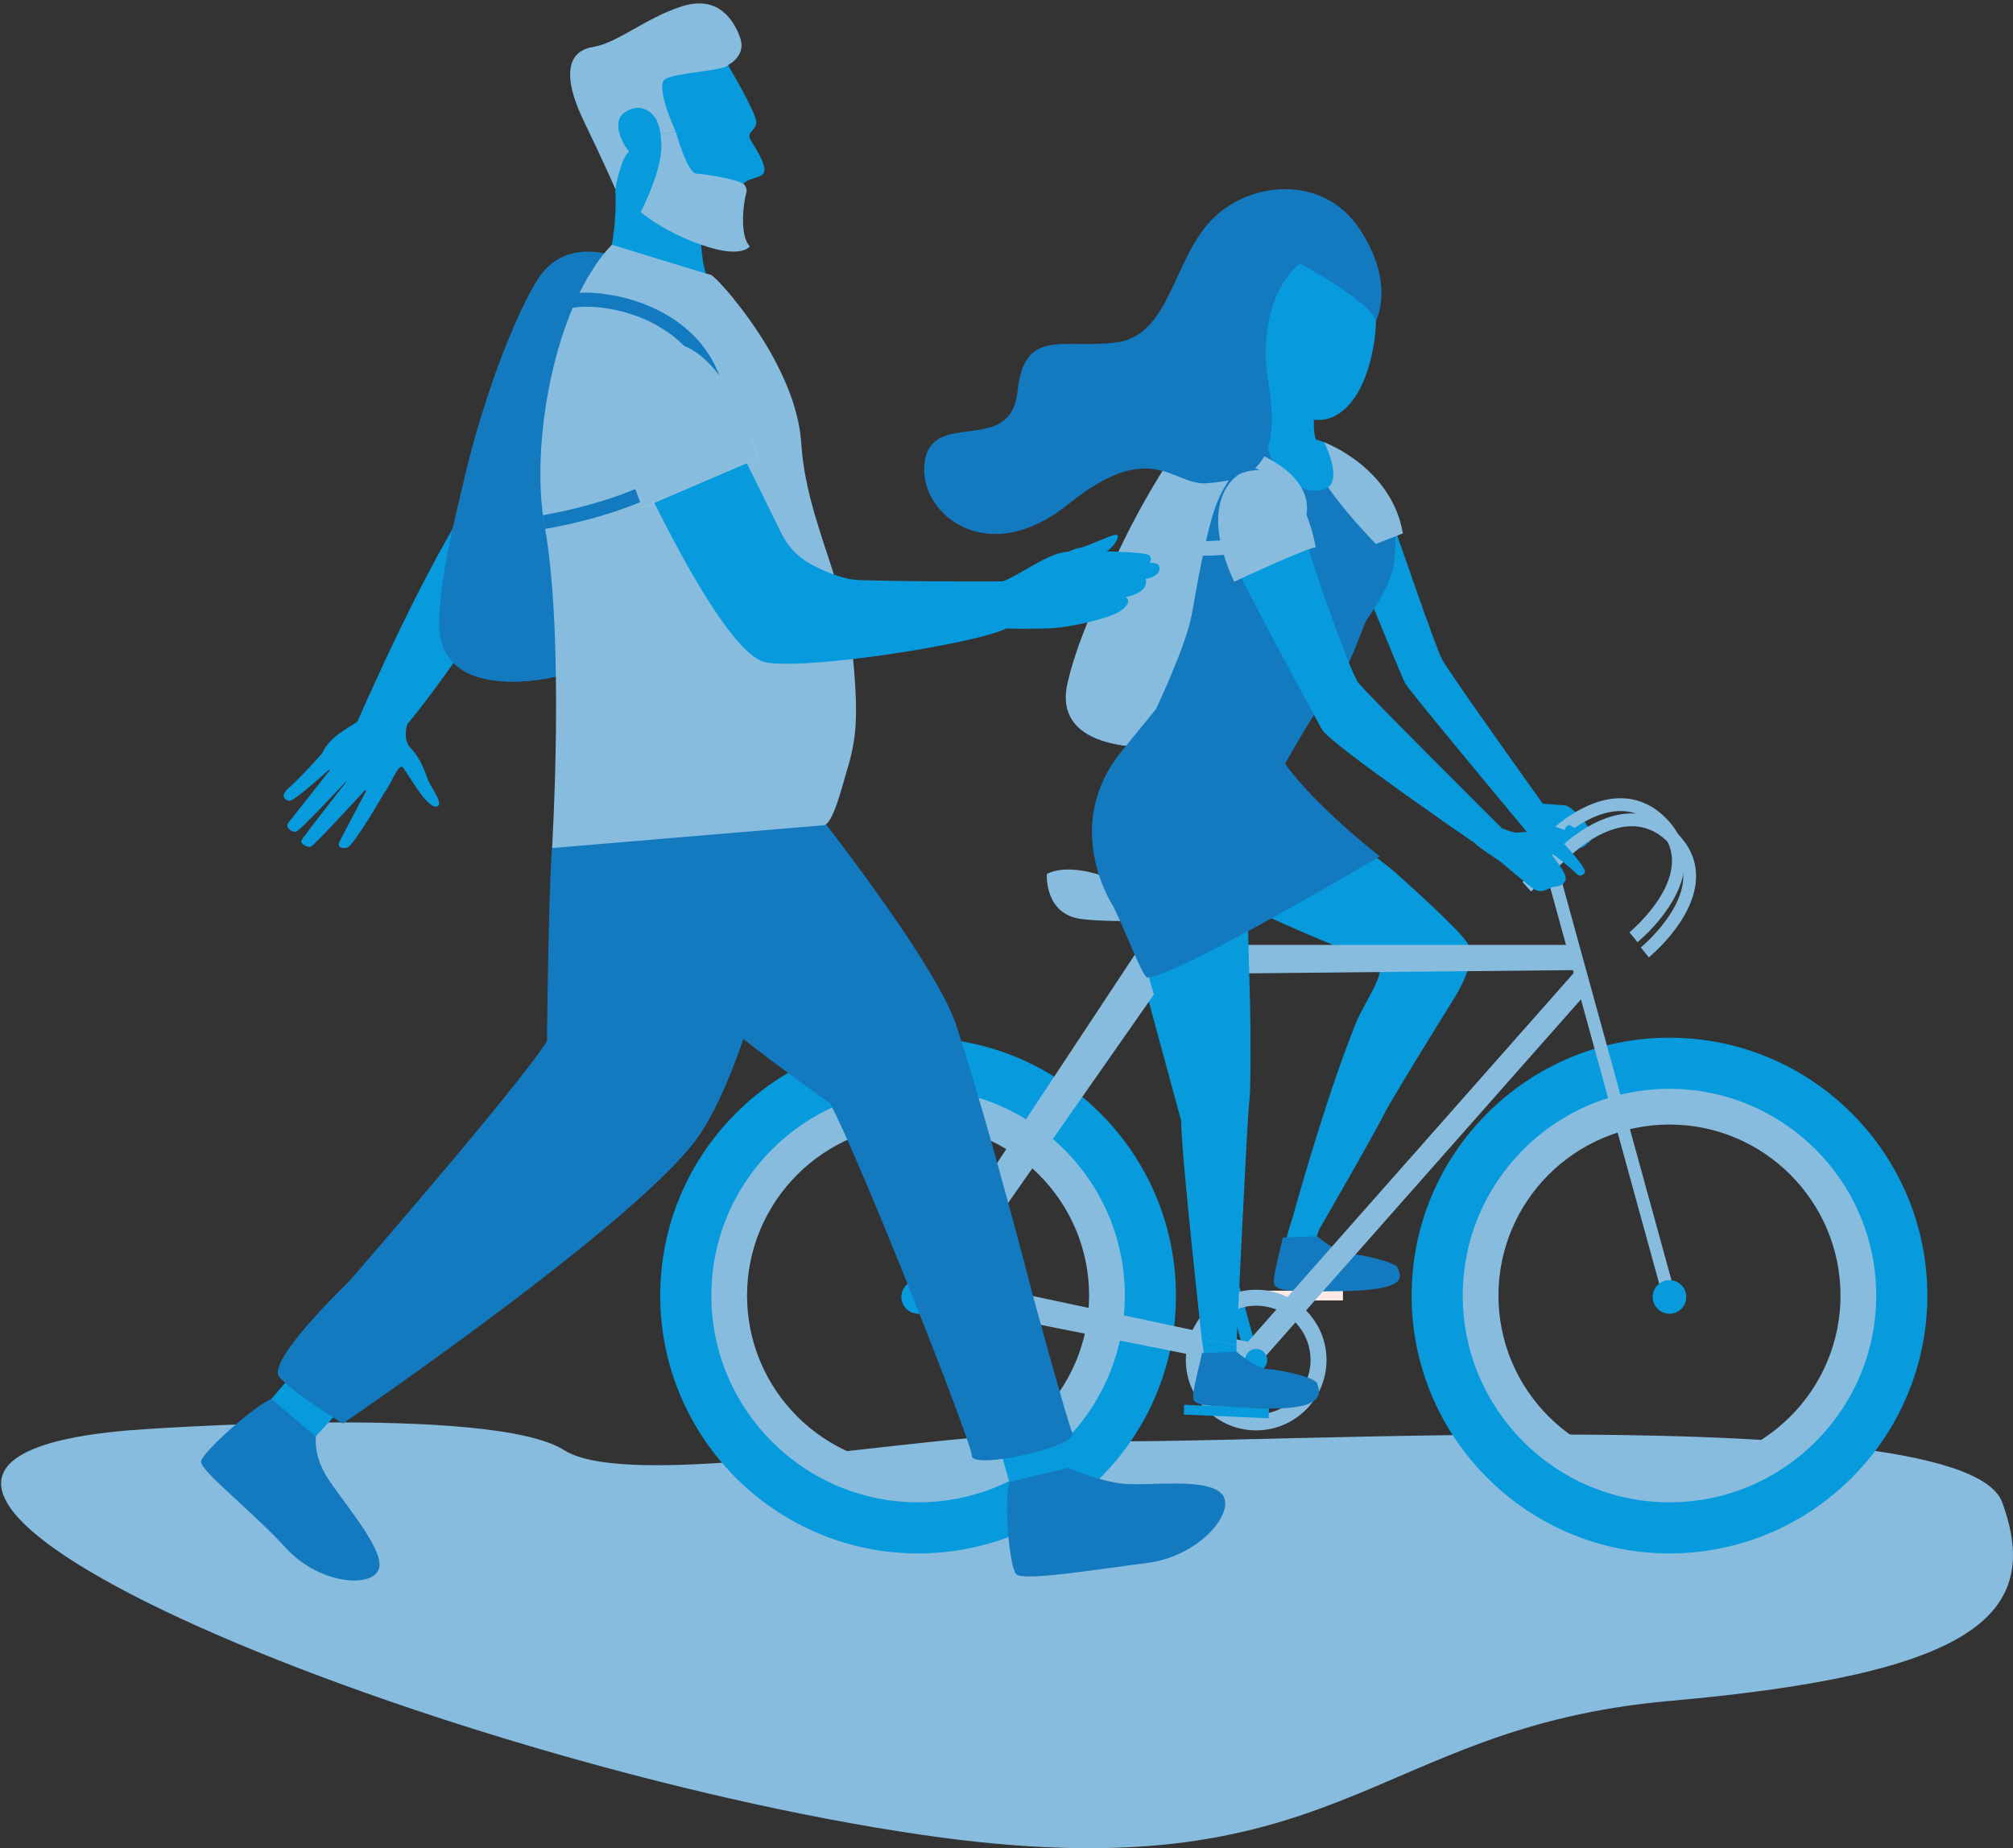 <?xml version="1.0" encoding="utf-8"?>
<!-- Generator: Adobe Illustrator 25.2.1, SVG Export Plug-In . SVG Version: 6.00 Build 0)  -->
<svg version="1.1" id="Ńëîé_1" xmlns="http://www.w3.org/2000/svg" xmlns:xlink="http://www.w3.org/1999/xlink" x="0px" y="0px"
	 viewBox="0 0 829.42 761.5" style="enable-background:new 0 0 829.42 761.5;" xml:space="preserve">
<rect x="0" y="0" width="829.42" height="761.5" fill="#333333" stroke="none"/>
<style type="text/css">
	.st0{fill:#88BCDF;}
	.st1{fill:#D6C4BE;}
	.st2{fill:#FFEBE3;}
	.st3{fill:#079BDD;}
	.st4{fill:#137AC0;}
	.st5{fill:#73A5F5;}
	.st6{fill:#EDDAD3;}
</style>
<g>
	<path class="st0" d="M52.74,589.35c6.28-0.54,149.89-10.89,179.75,8.16c29.86,19.06,178.91-12.69,202.62-5.07
		c23.72,7.62,372.81-20.19,389.86,26.54c17.05,46.73-12.22,70.8-136.99,81.83c-124.77,11.03-134.59,80.51-308.24,55.16
		C177.1,726.38-121.01,604.26,52.74,589.35z"/>
	<g>
		<g>
			<g>
				<g>
					<g>
						<g>
							<g>
								<polygon class="st1" points="515.98,558.81 534.59,535.18 536.66,535.7 517.43,559.95 								"/>
							</g>
						</g>
					</g>
				</g>
			</g>
		</g>
	</g>
	<g>
		<g>
			<g>
				<g>
					<g>
						<g>
							<g>
								<rect x="518.32" y="531.78" class="st2" width="35.02" height="4.03"/>
							</g>
						</g>
					</g>
				</g>
			</g>
		</g>
	</g>
	<g>
		<path class="st0" d="M687.88,631.34c-53.79,0-97.55-43.76-97.55-97.54s43.76-97.55,97.55-97.55c53.79,0,97.54,43.76,97.54,97.55
			S741.66,631.34,687.88,631.34z M687.88,463.33c-38.86,0-70.47,31.61-70.47,70.47c0,38.86,31.61,70.47,70.47,70.47
			c38.86,0,70.47-31.61,70.47-70.47C758.34,494.94,726.73,463.33,687.88,463.33z"/>
	</g>
	<g>
		<path class="st3" d="M687.88,640.04c-58.58,0-106.25-47.66-106.25-106.24c0-58.58,47.66-106.25,106.25-106.25
			c58.58,0,106.25,47.66,106.25,106.25C794.12,592.38,746.46,640.04,687.88,640.04z M687.88,448.61
			c-46.97,0-85.18,38.21-85.18,85.19c0,46.97,38.21,85.18,85.18,85.18c46.97,0,85.18-38.21,85.18-85.18
			C773.06,486.82,734.85,448.61,687.88,448.61z"/>
	</g>
	<g>
		<path class="st0" d="M378.28,631.34c-53.79,0-97.54-43.76-97.54-97.54s43.76-97.55,97.54-97.55c53.79,0,97.54,43.76,97.54,97.55
			S432.07,631.34,378.28,631.34z M378.28,463.33c-38.86,0-70.47,31.61-70.47,70.47c0,38.86,31.61,70.47,70.47,70.47
			c38.86,0,70.47-31.61,70.47-70.47C448.75,494.94,417.14,463.33,378.28,463.33z"/>
	</g>
	<g>
		<path class="st3" d="M378.28,640.04c-58.58,0-106.25-47.66-106.25-106.24c0-58.58,47.66-106.25,106.25-106.25
			c58.58,0,106.25,47.66,106.25,106.25C484.53,592.38,436.86,640.04,378.28,640.04z M378.28,448.61
			c-46.97,0-85.18,38.21-85.18,85.19c0,46.97,38.21,85.18,85.18,85.18c46.97,0,85.18-38.21,85.18-85.18
			C463.47,486.82,425.25,448.61,378.28,448.61z"/>
	</g>
	<path class="st0" d="M518.9,170.37l-24.16,77.18l-18.83,60.14c0,0-41.33,3.27-34.53-26.2c3.23-14,8.08-28.05,13.63-41.21
		c14.2-33.72,32.93-61.64,40.57-68.14C506.2,163.11,518.9,170.37,518.9,170.37z"/>
	<path class="st0" d="M494.74,247.55l-18.83,60.14c0,0-42.84,3.13-36.04-26.34c3.23-14,9.35-27.96,15.13-41.07L494.74,247.55z"/>
	<g>
		<g>
			<g>
				<g>
					<g>
						<g>
							<g>
								<g>
									<path class="st3" d="M635.67,331.14c0,0,8.1,0.6,9.33,0.72c1.23,0.13,3.73,2.21,6.35,4.85c2.62,2.64,4.8,7.38,4.61,8.01
										c-0.19,0.63-0.07,1.32-1.45,2.46c-1.38,1.13-3.16,1.44-3.16,1.44s-1.05,2.09-3.26,2.31c0,0-1.08,1.93-3.61,1.8
										c0,0-1.11,1.86-2.93,1.62c0,0-2.51-2.09-3.69-2.59c-1.19-0.51-6.05-5.2-9.91-10.42
										C627.93,341.35,626.18,335.15,635.67,331.14z"/>
								</g>
							</g>
						</g>
					</g>
				</g>
			</g>
		</g>
	</g>
	<g>
		<g>
			<g>
				<g>
					<g>
						<g>
							<g>
								<path class="st0" d="M674.7,388.19l-3.32-4.07c0.24-0.19,16.53-13.67,17.48-28.09c0.36-5.45-1.48-10.24-5.62-14.65
									c-4.45-4.73-9.6-7.16-15.31-7.22c-13.38-0.14-25.85,12.41-25.98,12.54l-0.11,0.1l-15.66,14.24l-3.53-3.89l15.61-14.2
									c1.11-1.12,14.28-14.06,29.44-14.06c0.09,0,0.17,0,0.26,0c7.21,0.07,13.63,3.06,19.11,8.88c5.13,5.45,7.5,11.72,7.04,18.61
									C692.98,373.12,675.44,387.58,674.7,388.19z M673.04,386.15l-1.66-2.04c0,0,0,0,0,0L673.04,386.15z"/>
							</g>
						</g>
					</g>
				</g>
			</g>
		</g>
	</g>
	<g>
		<g>
			<g>
				<g>
					<g>
						<g>
							<g>
								<path class="st3" d="M527.61,324.56c0,0,39.32,27.71,48.03,35.55c8.7,7.84,29.08,26.31,29.43,29.45
									c0.35,3.14,2.68,8.05-6.37,22.51c-9.05,14.46-25.65,41.52-28.08,46.35c-5.11,10.18-26.91,47.83-26.91,47.83l-11.76-2.27
									c0,0,13.66-50.23,26.65-82.28c3.43-8.45,12.07-20.16,9.46-23.82c-2.61-3.66-33.41-11.46-91.9-43.7
									c-5.84-3.22-10.36,3.64-9.49-4.9c0.87-8.54,0.34-38.87,17.74-45.31C501.81,297.52,527.61,324.56,527.61,324.56z"/>
							</g>
						</g>
					</g>
				</g>
			</g>
		</g>
	</g>
	<g>
		<g>
			<g>
				<g>
					<g>
						<path class="st3" d="M532.3,502.65c0,0-2.86,8.37-2.69,10.82c0.17,2.45,12.39-2.33,12.39-2.33s0.91-3.19,1.87-5.21
							C543.87,505.93,539.46,500.2,532.3,502.65z"/>
					</g>
				</g>
			</g>
		</g>
	</g>
	<g>
		<g>
			<g>
				<g>
					<g>
						<g>
							<path class="st4" d="M542.77,509.37c0,0,8.08,6.98,12.97,7.19c4.89,0.21,19.52,3.37,20.23,5.94
								c0.71,2.57,5.92,8.98-21.86,9.45c-27.43,0.47-29.79-0.21-29.18-5.24c0.61-5.03,2.61-11.9,3.63-16.8L542.77,509.37z"/>
						</g>
					</g>
				</g>
			</g>
		</g>
	</g>
	<g>
		<g>
			<g>
				<g>
					<g>
						<g>
							<g>
								<g>
									<path class="st3" d="M653.72,345.29c0,0-6.45-6.16-7.73-5.25c-1.28,0.91-1.21,1.93-1.21,1.93l-3.99-1.34
										c0,0-3.29,0.54-1.96,3.66c0,0-3.11,0.21-1.42,3.06c0,0-2.05,0.98-1.53,2.45c0.52,1.47,4.86,5.26,4.86,5.26
										s1.34,0.39,2.76-1.53c0,0,2.27,0.24,3.41-1.7c0,0,1.88-0.07,3.08-2.18c0,0,4.19-0.46,4.35-3.68
										C654.34,345.97,653.99,345.55,653.72,345.29z"/>
								</g>
							</g>
						</g>
					</g>
				</g>
			</g>
		</g>
	</g>
	<g>
		<g>
			<g>
				<g>
					<g>
						<g>
							<g>
								
									<rect x="488.82" y="373.83" transform="matrix(0.965 -0.262 0.262 0.965 -105.74 145.252)" class="st3" width="5.25" height="190.09"/>
							</g>
						</g>
					</g>
				</g>
			</g>
		</g>
	</g>
	<g>
		<g>
			<g>
				<g>
					<g>
						<g>
							<g>
								<path class="st0" d="M431.32,360.11c0,0-1.15,16.73,14.44,18.57c15.59,1.83,43.56,0,43.56,0S449.44,350.94,431.32,360.11z"
									/>
							</g>
						</g>
					</g>
				</g>
			</g>
		</g>
	</g>
	<g>
		<g>
			<g>
				<g>
					<g>
						<g>
							<path class="st3" d="M574.25,216.33c0,0,17.04,49.92,19.95,55.42c2.91,5.5,41.47,59.38,41.47,59.38l-7.74,10.21
								c0,0-47.22-56.63-48.91-59.7c-1.69-3.07-24.11-58.22-24.11-58.22L574.25,216.33z"/>
						</g>
					</g>
				</g>
			</g>
		</g>
	</g>
	<g>
		<g>
			<g>
				<g>
					<g>
						<g>
							<path class="st3" d="M543.71,92.25c0,0,28.93,11.81,22.26,50.21c-6.67,38.4-33.23,40.01-46.39,8.27
								C506.41,119,510.71,85.65,543.71,92.25z"/>
						</g>
					</g>
				</g>
			</g>
		</g>
	</g>
	<g>
		<g>
			<g>
				<g>
					<g>
						<g>
							<path class="st4" d="M545.58,182.21c0,0,19.56,11.97,23.08,17.23c7.76,11.62,6.25,24.93,6.16,28.47
								c-0.29,11.81-8.58,22.56-11.7,27.49c-1.85,2.92-6.57,19.46-12.94,26.53c-6.5,7.2-21.6,34.39-21.6,34.39
								s-36.88,12.1-52.32-24.12c0,0,12.58-26.36,14.83-39.28c6.82-39.21,9.83-45.32,12.66-50.75c5.26-10.09,15.5-18.68,17.85-20.75
								C523.95,179.36,545.58,182.21,545.58,182.21z"/>
						</g>
					</g>
				</g>
			</g>
		</g>
	</g>
	<g>
		<g>
			<g>
				<g>
					<g>
						<g>
							<path class="st3" d="M509.74,196.42c4.56-3.93,20.75-5.06,25.81,16.33c5.06,21.39,21.16,64.4,23.92,68.31
								c2.76,3.91,59.35,60.17,59.35,60.17l-8.31,8.12c0,0-62.61-42.83-65.83-48.81c-3.22-5.98-37.42-68.47-37.66-72.61
								C506.8,223.8,498.24,206.32,509.74,196.42z"/>
						</g>
					</g>
				</g>
			</g>
		</g>
	</g>
	<g>
		<g>
			<g>
				<g>
					<g>
						<g>
							<path class="st0" d="M545.58,182.21c0,0,27.78,10.17,32.45,37.55l-11.14,4.36C566.89,224.13,527.11,183.66,545.58,182.21z"/>
						</g>
					</g>
				</g>
			</g>
		</g>
	</g>
	<g>
		<g>
			<g>
				<g>
					<g>
						<g>
							<path class="st3" d="M541.38,171.38c0,0-0.37,7.68,0.9,9.71l3.3,1.12c0,0,9.24,17.85-1.06,19.73
								c-10.3,1.88-20.6-7.95-22.92-20.52c0,0,2.37-16.67,0.84-23.24C520.92,151.62,541.38,171.38,541.38,171.38z"/>
						</g>
					</g>
				</g>
			</g>
		</g>
	</g>
	<g>
		<g>
			<g>
				<g>
					<g>
						<g>
							<g>
								<path class="st0" d="M679.37,394.45l-3.32-4.07c0.24-0.19,16.53-13.67,17.48-28.09c0.36-5.45-1.48-10.24-5.62-14.65
									c-4.45-4.73-9.6-7.16-15.31-7.22c-13.38-0.14-25.85,12.41-25.98,12.54l-0.11,0.1l-15.66,14.24l-3.53-3.89l15.61-14.2
									c1.11-1.12,14.28-14.06,29.44-14.06c0.09,0,0.17,0,0.26,0c7.21,0.07,13.63,3.06,19.11,8.88c5.13,5.45,7.5,11.71,7.04,18.61
									C697.65,379.39,680.11,393.84,679.37,394.45z M677.71,392.41l-1.66-2.04c0,0,0,0,0,0L677.71,392.41z"/>
							</g>
						</g>
					</g>
				</g>
			</g>
		</g>
	</g>
	<g>
		<g>
			<g>
				<g>
					<g>
						<g>
							<g>
								
									<rect x="499.25" y="570.53" transform="matrix(0.623 -0.782 0.782 0.623 -254.17 615.778)" class="st5" width="24.39" height="1.84"/>
							</g>
						</g>
					</g>
				</g>
			</g>
		</g>
	</g>
	<g>
		<g>
			<g>
				<g>
					<g>
						<g>
							<g>
								<polygon class="st0" points="685.34,535.06 636.32,356.9 641.39,355.52 690.41,533.68 								"/>
							</g>
						</g>
					</g>
				</g>
			</g>
		</g>
	</g>
	<g>
		<g>
			<g>
				<g>
					<g>
						<g>
							<g>
								<path class="st3" d="M694.8,534.37c0,3.82-3.1,6.92-6.92,6.92c-3.82,0-6.92-3.1-6.92-6.92c0-3.82,3.1-6.92,6.92-6.92
									C691.7,527.45,694.8,530.55,694.8,534.37z"/>
							</g>
						</g>
					</g>
				</g>
			</g>
		</g>
	</g>
	<g>
		<g>
			<g>
				<g>
					<g>
						<g>
							<polygon class="st0" points="517.33,563.46 373.97,534.98 470.24,389.31 647.9,389.31 649.32,399.7 481.31,401.35 
								393.37,527.12 514.15,552.85 648.94,400.32 653.32,409.58 							"/>
						</g>
					</g>
				</g>
			</g>
		</g>
	</g>
	<g>
		<g>
			<g>
				<g>
					<g>
						<g>
							<g>
								<path class="st0" d="M517.59,589.35c-1.75,0-3.52-0.16-5.3-0.49c-15.71-2.92-26.12-18.07-23.2-33.78
									c2.92-15.71,18.07-26.12,33.78-23.2c7.61,1.41,14.21,5.7,18.6,12.08c4.38,6.38,6.02,14.08,4.61,21.69l0,0
									C543.48,579.59,531.27,589.35,517.59,589.35z M517.56,537.96c-10.59,0-20.03,7.55-22.03,18.32
									c-2.25,12.15,5.79,23.87,17.95,26.12c12.15,2.25,23.87-5.79,26.12-17.95c1.09-5.89-0.17-11.84-3.56-16.78
									c-3.39-4.93-8.5-8.25-14.38-9.35C520.29,538.08,518.92,537.96,517.56,537.96z"/>
							</g>
						</g>
					</g>
				</g>
			</g>
		</g>
	</g>
	<g>
		<g>
			<g>
				<g>
					<g>
						<g>
							<g>
								<path class="st3" d="M522.09,561.21c-0.46,2.49-2.86,4.14-5.35,3.68s-4.14-2.86-3.67-5.35c0.46-2.49,2.86-4.14,5.35-3.67
									C520.9,556.32,522.55,558.71,522.09,561.21z"/>
							</g>
						</g>
					</g>
				</g>
			</g>
		</g>
	</g>
	<g>
		<g>
			<g>
				<g>
					<g>
						<g>
							<g>
								<g>
									<path class="st3" d="M618.82,341.24c0,0,4.31,1.9,6.31,1.8c2.01-0.1,14.35-1.33,15.95,0.79
										c1.61,2.12,13.44,14.07,11.84,15.88c-1.6,1.81-2.81,0.9-3.61,0c-0.8-0.9-9.93-8.59-11.04-8.71c0,0,8.13,9.12,6.72,11.83
										c-1.41,2.71-3.91,2.21-5.42,2.71c-1.5,0.5-4.01,2.41-6.72,1.21c-2.71-1.21-13.26-10.95-15.77-12.56
										c-2.51-1.61-8.91-5.9-9.01-6.5C607.98,347.08,618.82,341.24,618.82,341.24z"/>
								</g>
							</g>
						</g>
					</g>
				</g>
			</g>
		</g>
	</g>
	<g>
		<g>
			<g>
				<g>
					<g>
						<g>
							<g>
								<path class="st3" d="M513.72,364.45c0,0,1.28,45.2,1.41,51.94c0.14,7.36,0.29,34.01-0.38,37.36
									c-0.67,3.35-5.29,100.38-5.29,100.38l-14.29-2.47c0,0-8.86-79.78-8.47-90.28c0.73-19.85-30.1-110.85-30.26-118.55
									C456.25,335.13,513.72,364.45,513.72,364.45z"/>
							</g>
						</g>
					</g>
				</g>
			</g>
		</g>
	</g>
	<g>
		<g>
			<g>
				<g>
					<g>
						<g>
							<polygon class="st3" points="509.46,554.13 509.55,560.51 496.38,560.04 495.16,551.66 							"/>
						</g>
					</g>
				</g>
			</g>
		</g>
	</g>
	<g>
		<g>
			<g>
				<g>
					<g>
						<g>
							<path class="st4" d="M509.5,556.92c0,0,8.09,6.98,12.98,7.18c4.89,0.2,19.52,3.35,20.23,5.92
								c0.71,2.57,5.39,11.16-22.05,10.2c-27.42-0.95-29.59-0.92-28.98-5.95c0.61-5.03,2.6-11.9,3.61-16.8L509.5,556.92z"/>
						</g>
					</g>
				</g>
			</g>
		</g>
	</g>
	<g>
		<g>
			<g>
				<g>
					<g>
						<g>
							<path class="st4" d="M529.66,314.92c0,0,10.26,15.23,38.85,37.92c0,0-82.96,49.18-95.74,49.94
								c-1.87,0.11-8.78-18.56-14.01-29.25c0,0-22.05-32.87,3.46-64.08c8.63-10.56,14.05-17.26,14.05-17.26L529.66,314.92z"/>
						</g>
					</g>
				</g>
			</g>
		</g>
	</g>
	<g>
		<g>
			<g>
				<g>
					<g>
						<g>
							<g>
								
									<rect x="487.86" y="579.55" transform="matrix(0.999 0.044 -0.044 0.999 26.042 -21.644)" class="st3" width="35.02" height="4.03"/>
							</g>
						</g>
					</g>
				</g>
			</g>
		</g>
	</g>
	<g>
		<g>
			<g>
				<g>
					<g>
						<g>
							<g>
								<path class="st3" d="M385.24,534.37c0,3.82-3.1,6.92-6.92,6.92c-3.82,0-6.92-3.1-6.92-6.92c0-3.82,3.1-6.92,6.92-6.92
									C382.14,527.45,385.24,530.55,385.24,534.37z"/>
							</g>
						</g>
					</g>
				</g>
			</g>
		</g>
	</g>
	<g>
		<path class="st0" d="M489.94,229.07c-5.7,0-7.94-2.5-8.81-4.6c-4.19-10.08,17.99-33.47,24.88-40.4l1.23-1.24l1.69,0.46
			c1.16,0.31,28.33,7.85,29.57,24.9c0.3,4.12-0.96,7.72-3.74,10.7C528.3,225.84,514.05,229.07,489.94,229.07z M509.02,189.59
			c-12.38,12.69-24.06,28.44-22.34,32.57c0.23,0.55,1.47,0.89,3.25,0.89c21.72,0,35.31-2.78,40.42-8.26
			c1.61-1.74,2.32-3.75,2.14-6.17C531.78,198.76,516.61,191.99,509.02,189.59z"/>
	</g>
	<g>
		<g>
			<g>
				<g>
					<g>
						<g>
							<path class="st4" d="M535.56,108.54c0,0,28.61,15.32,31.41,23.59c0,0,8.2-15.14-6.78-37.8c-14.98-22.67-45.79-20-61.47-3.21
								c-15.68,16.79-16.82,47.39-39.12,50.02c-22.29,2.63-37.5-6.19-40.36,20.21c-2.86,26.4-34.17,7.33-38.11,28.15
								c-3.94,20.82,24.53,46.02,59.07,18.21c34.54-27.82,43.07-7.3,57.3-8.62c14.23-1.32,31.38-3.46,25.28-40.12
								C516.66,122.31,535.56,108.54,535.56,108.54z"/>
						</g>
					</g>
				</g>
			</g>
		</g>
	</g>
	<g>
		<g>
			<g>
				<g>
					<g>
						<g>
							<path class="st0" d="M508.52,239.67c0,0,30.17-14.11,33.58-14.11c0,0-6.18-40.12-31.21-30.33
								C510.89,195.23,492.38,204.86,508.52,239.67z"/>
						</g>
					</g>
				</g>
			</g>
		</g>
	</g>
	<g>
		<g>
			<path class="st3" d="M258.58,120.65l-63.76,83.38c0,0-7.05,10.64-18.8,32.94c-15.35,29.15-29.1,61.31-29.1,61.31
				s8.47,10.09,14.23,6.73c9.31-5.43,58.22-78.1,58.72-83.67c0.51-5.57,50.36-55.59,50.36-55.59S270.05,123.91,258.58,120.65z"/>
		</g>
	</g>
	<path class="st4" d="M251.16,104.99l-12.01,97.57l-9.36,76.03c0,0-48.71,12.96-47.02-23.77c0.8-17.45,3.53-35.31,7.28-52.26
		c9.6-43.42,25.89-80.91,33.61-90.36C234.39,99.07,251.16,104.99,251.16,104.99z"/>
	<path class="st4" d="M239.15,202.56l-9.36,76.03c0,0-50.54,13.11-48.85-23.62c0.8-17.45,5.06-35.48,9.11-52.41H239.15z"/>
	<g>
		<g>
			<path class="st4" d="M130.2,591.53c0,0-1.14,6.38,3.28,14.9s24.2,30.24,22.84,39.15c-1.36,8.92-24.22,7.87-38.58-7.83
				c-14.35-15.7-35.68-32-34.89-35.77c0.79-3.77,22.31-23.36,29.8-25.96C120.14,573.41,130.2,591.53,130.2,591.53z"/>
		</g>
	</g>
	<g>
		<g>
			<path class="st4" d="M440.12,604.81c0,0,11.48,5.01,21.6,6.39c10.11,1.38,34.48-2.64,41.4,4.01c6.92,6.65-8,25.88-30.44,28.75
				c-22.45,2.87-51.19,7.62-53.99,4.62c-2.8-2.99-5.13-29.91-2.81-38.01C418.2,602.47,440.12,604.81,440.12,604.81z"/>
		</g>
	</g>
	<g>
		<g>
			<path class="st3" d="M288.35,88.01c0,0-0.04,18.38,2.73,25.39c2.77,7-38.95-12.51-38.95-12.51s3.86-21.41-0.63-33.85
				C247.01,54.6,288.35,88.01,288.35,88.01z"/>
		</g>
	</g>
	<g>
		<g>
			<path class="st4" d="M393.25,420.3l-51.29,34.24c0,0-10.79-7.54-23.48-17.13c-3.11-2.35-6.33-4.82-9.54-7.32
				c-10.74-8.41-21.29-17.29-26.76-23.6c-13.78-15.91,16.38-116.49,54.46-71.62C336.65,334.87,383.13,393.8,393.25,420.3z"/>
		</g>
	</g>
	<g>
		<g>
			<path class="st4" d="M333.61,322.94c0,0-20.05,104.51-43.67,141.97c0,0-46.34-8.6-64.76-15.82c0,0,0.52-78.9,2.3-99.7
				C229.13,330,333.61,322.94,333.61,322.94z"/>
		</g>
	</g>
	<g>
		<g>
			<path class="st0" d="M348.16,320.18c-1.11,3.61-5.02,19.58-8.79,19.83l-111.9,9.39c0,0,5.29-86.79-3.08-132.83
				c-5.56-30.6,2.49-80.27,20.84-107.07c2.22-3.25,4.53-6.15,6.91-8.61c0,0,38.82,12.01,40.76,12.4c0.63,0.12,4.53,3.91,9.6,10.13
				h0.01c10.54,12.92,26.11,36.33,27.62,59.05c2.24,33.63,18.96,56.66,21.87,94.56C353.69,299.1,352.36,306.49,348.16,320.18z"/>
		</g>
	</g>
	<g>
		<g>
			<path class="st3" d="M416.17,257.69c-0.12,0.29-0.45,0.59-0.97,0.91c-1.85,1.16-6.14,2.55-11.96,4.01
				c-23.74,5.93-73.08,12.96-87.61,10.31c-19.08-3.48-57.07-89.03-57.07-89.03l34.84-22.06l28.63,58.04
				c2.67,5.4,6.94,9.86,12.26,12.68c5.63,2.99,13.14,6.22,19.66,6.45c12.58,0.42,30.14,0.54,42.88,0.56
				c5.94,0.01,10.83,0,13.68-0.01c1.74-0.01,2.72-0.01,2.72-0.01S418.51,252.19,416.17,257.69z"/>
		</g>
	</g>
	<g>
		<g>
			<polygon class="st3" points="437.54,592.44 440.12,604.81 415.88,610.57 412.22,597.84 			"/>
		</g>
	</g>
	<g>
		<g>
			<polygon class="st3" points="138.1,583.13 130.01,591.84 111.83,576.34 120.19,566.65 			"/>
		</g>
	</g>
	<g>
		<path class="st4" d="M393.25,420.3c0,0,9.76,27,32.93,115.64c0,0,13.39,49.04,15.69,54.59c2.3,5.56-41.33,15.17-41.43,9.31
			c-0.1-5.86-46.38-122.93-58.47-145.3C331.31,434.84,393.25,420.3,393.25,420.3z"/>
	</g>
	<g>
		<path class="st4" d="M291.05,462.72c-13.98,31.31-149.81,123.8-149.81,123.8s-9.47-5.81-17.31-11.59c-1.63-1.2-3.18-2.4-4.57-3.54
			c-1.76-1.46-3.26-2.82-4.27-3.99c-5.66-6.54,28.41-39.08,28.41-39.08c76.53-88.36,81.87-99.39,81.87-99.39s8.25,0.34,20.77,2.05
			c1.8,0.25,3.65,0.52,5.53,0.83C274.9,435.57,299.55,443.67,291.05,462.72z"/>
	</g>
	<path class="st6" d="M312.54,188.69l-47.84,20.54c0,0-1.4-3.33-3.21-8.47l47.87-21.38C311.46,184.86,312.54,188.69,312.54,188.69z"
		/>
	<path class="st0" d="M302.5,123.41c-34.72-5.45-57.27-13.91-57.27-13.91c2.22-3.25,4.53-6.15,6.91-8.61c0,0,38.82,12.01,40.76,12.4
		C293.52,113.4,297.43,117.19,302.5,123.41z"/>
	<g>
		<path class="st3" d="M300.98,28.59c0,0,10.58,17.95,10.62,21.71c0.04,3.76-4.51,3.77-2.13,7.71c2.38,3.94,7.22,11.31,4.89,13.69
			c-2.33,2.38-7.89,1.22-9.04,6.34c-1.15,5.12-7.62,20.71-14.73,20.68c-7.11-0.03-31.57-12.36-33.2-17.38
			c-1.63-5.02-10.92-33.02-13.87-38.4c-2.96-5.39,48.53-31.37,52.99-22.86C300.98,28.59,300.98,28.59,300.98,28.59z"/>
	</g>
	<g>
		<path class="st0" d="M300.03,26.77c0,0,7.65-3.72,4.92-11.29c-2.73-7.57-9.25-17.62-24.19-12.8
			c-14.94,4.82-26.24,15.05-36.57,16.72c-10.33,1.67-12.72,11.73-3.65,30.48c9.08,18.75,12.98,27.99,12.98,27.99
			s2.87-16.18,6.79-15.55s10.23-10.04,10.23-10.04l1.04,2.75l6.97-0.46c0,0-9.1-19.65-4.28-22.13
			C279.09,29.95,299.27,28.96,300.03,26.77z"/>
	</g>
	<g>
		<path class="st0" d="M278.55,54.57c0,0,4.62,16.81,8.45,16.99c3.83,0.18,16.89,2.33,19.33,4.25c0,0,1.91,1.46,1.11,3.9
			c-0.81,2.44-3.11,16.98,1.51,21.81c0,0-3.29,5.19-19.78-0.58C272.68,95.16,264,87.34,264,87.34s11.82-22.5,7.58-32.3L278.55,54.57
			z"/>
	</g>
	<g>
		<path class="st3" d="M270.52,49.41c0,0-4.8-9.07-13.52-2.77c-6.34,4.58,2.09,19.89,8.66,19.58
			C272.23,65.92,274.09,57.36,270.52,49.41z"/>
	</g>
	<g>
		<path class="st4" d="M298.3,161.23c-3.61-16.57-15.47-29.4-33.41-36.15c-8.83-3.32-18.86-4.91-26.39-4.43
			c-0.95,1.95-1.88,4.14-2.76,6.21c1.53-0.27,3.63-0.51,5.71-0.51c5.88,0,13.62,1.15,21.32,4.04c9.28,3.49,25.5,12.29,29.79,32.02
			c1.67,7.66,0.21,14.47-4.46,20.8c-13.15,17.85-47.84,26.08-64.39,29.07c0.19,1.46,0.41,2.89,0.67,4.28
			c0.08,0.46,0.17,0.92,0.24,1.38c17.24-3.06,53.69-11.66,68.24-31.4C298.47,178.93,300.3,170.42,298.3,161.23z"/>
	</g>
	<g>
		<g>
			<path class="st0" d="M312.54,188.69l-47.84,20.54c0,0-1.4-3.33-3.21-8.47c-5.13-14.58-13.55-43.73-2.6-52.74
				c26.16-21.53,43.67,13.6,50.47,31.36C311.46,184.86,312.54,188.69,312.54,188.69z"/>
		</g>
	</g>
	<g>
		<g>
			<path class="st3" d="M168.61,296.13c0,0-3.71,7.92,0.83,12.4c3.86,3.8,6.1,10.49,6.8,12.55c0.93,2.76,7.41,11,3.42,11.27
				c-3.99,0.27-11.37-13.3-13.54-16.01c-2.17-2.71-5.68,9.38-8.56,10.78c-2.88,1.39-28.38-9.14-24.74-16.98
				c3.64-7.85,14.12-11.72,14.68-13.19c0.56-1.48,4.64-10.49,4.64-10.49L168.61,296.13z"/>
		</g>
	</g>
	<g>
		<g>
			<path class="st3" d="M158.98,325.56c0,0-13.26,23.04-15.89,23.66c-2.62,0.62-4.27-0.35-3.15-2.57
				c1.12-2.22,11.94-22.72,11.94-22.72s-21.9,24-23.81,24.93c-1.12,0.55-4.4-1.19-3.95-2.45c0.45-1.26,20.21-26.4,20.21-26.4
				s-20.5,22.36-22.49,22.68c-1.74,0.28-4.43-1.87-3.07-3.64c1.36-1.77,18.71-23.71,18.71-23.71s-16.39,15.25-18.48,14.64
				c-1.28-0.37-4.17-1.77,0.23-5.57c4.41-3.79,13.41-13.89,13.41-13.89L158.98,325.56z"/>
		</g>
	</g>
	<path class="st4" d="M318.48,437.42c-3.11-2.35-8.94-6.87-12.14-9.38c0,0,12.95-31.23,17.63-54.02
		C323.96,374.02,328.99,406.26,318.48,437.42z"/>
	<g>
		<g>
			<path class="st3" d="M392.96,242.92c0,0,14.49-1.09,21.17-3.77c6.67-2.68,17.61-11.18,25.53-11.79
				c7.91-0.62,32.09-0.17,33.79,1.42c1.69,1.6,0.14,3.12,0.14,3.12s4.67-0.53,4.15,2.73c-0.53,3.26-5.69,3.88-5.69,3.88
				s0.97,2.41-1.5,4.62c-2.47,2.21-6.7,2.86-6.7,2.86s3.17,1.83-1.81,5.47c-4.98,3.63-21.14,6.76-27.01,7.25
				c-5.87,0.48-22.24,0.48-23.74-0.08c-1.5-0.56-29.1,3.34-29.1,3.34L392.96,242.92z"/>
		</g>
		<g>
			<path class="st3" d="M435.63,229.66c0,0,5.88-3.43,9.18-3.92c3.31-0.49,14.71-6.37,15.6-5.28c1.04,1.26-2.55,6.63-7.59,8.34
				C447.77,230.5,435.63,229.66,435.63,229.66z"/>
		</g>
	</g>
</g>
</svg>
